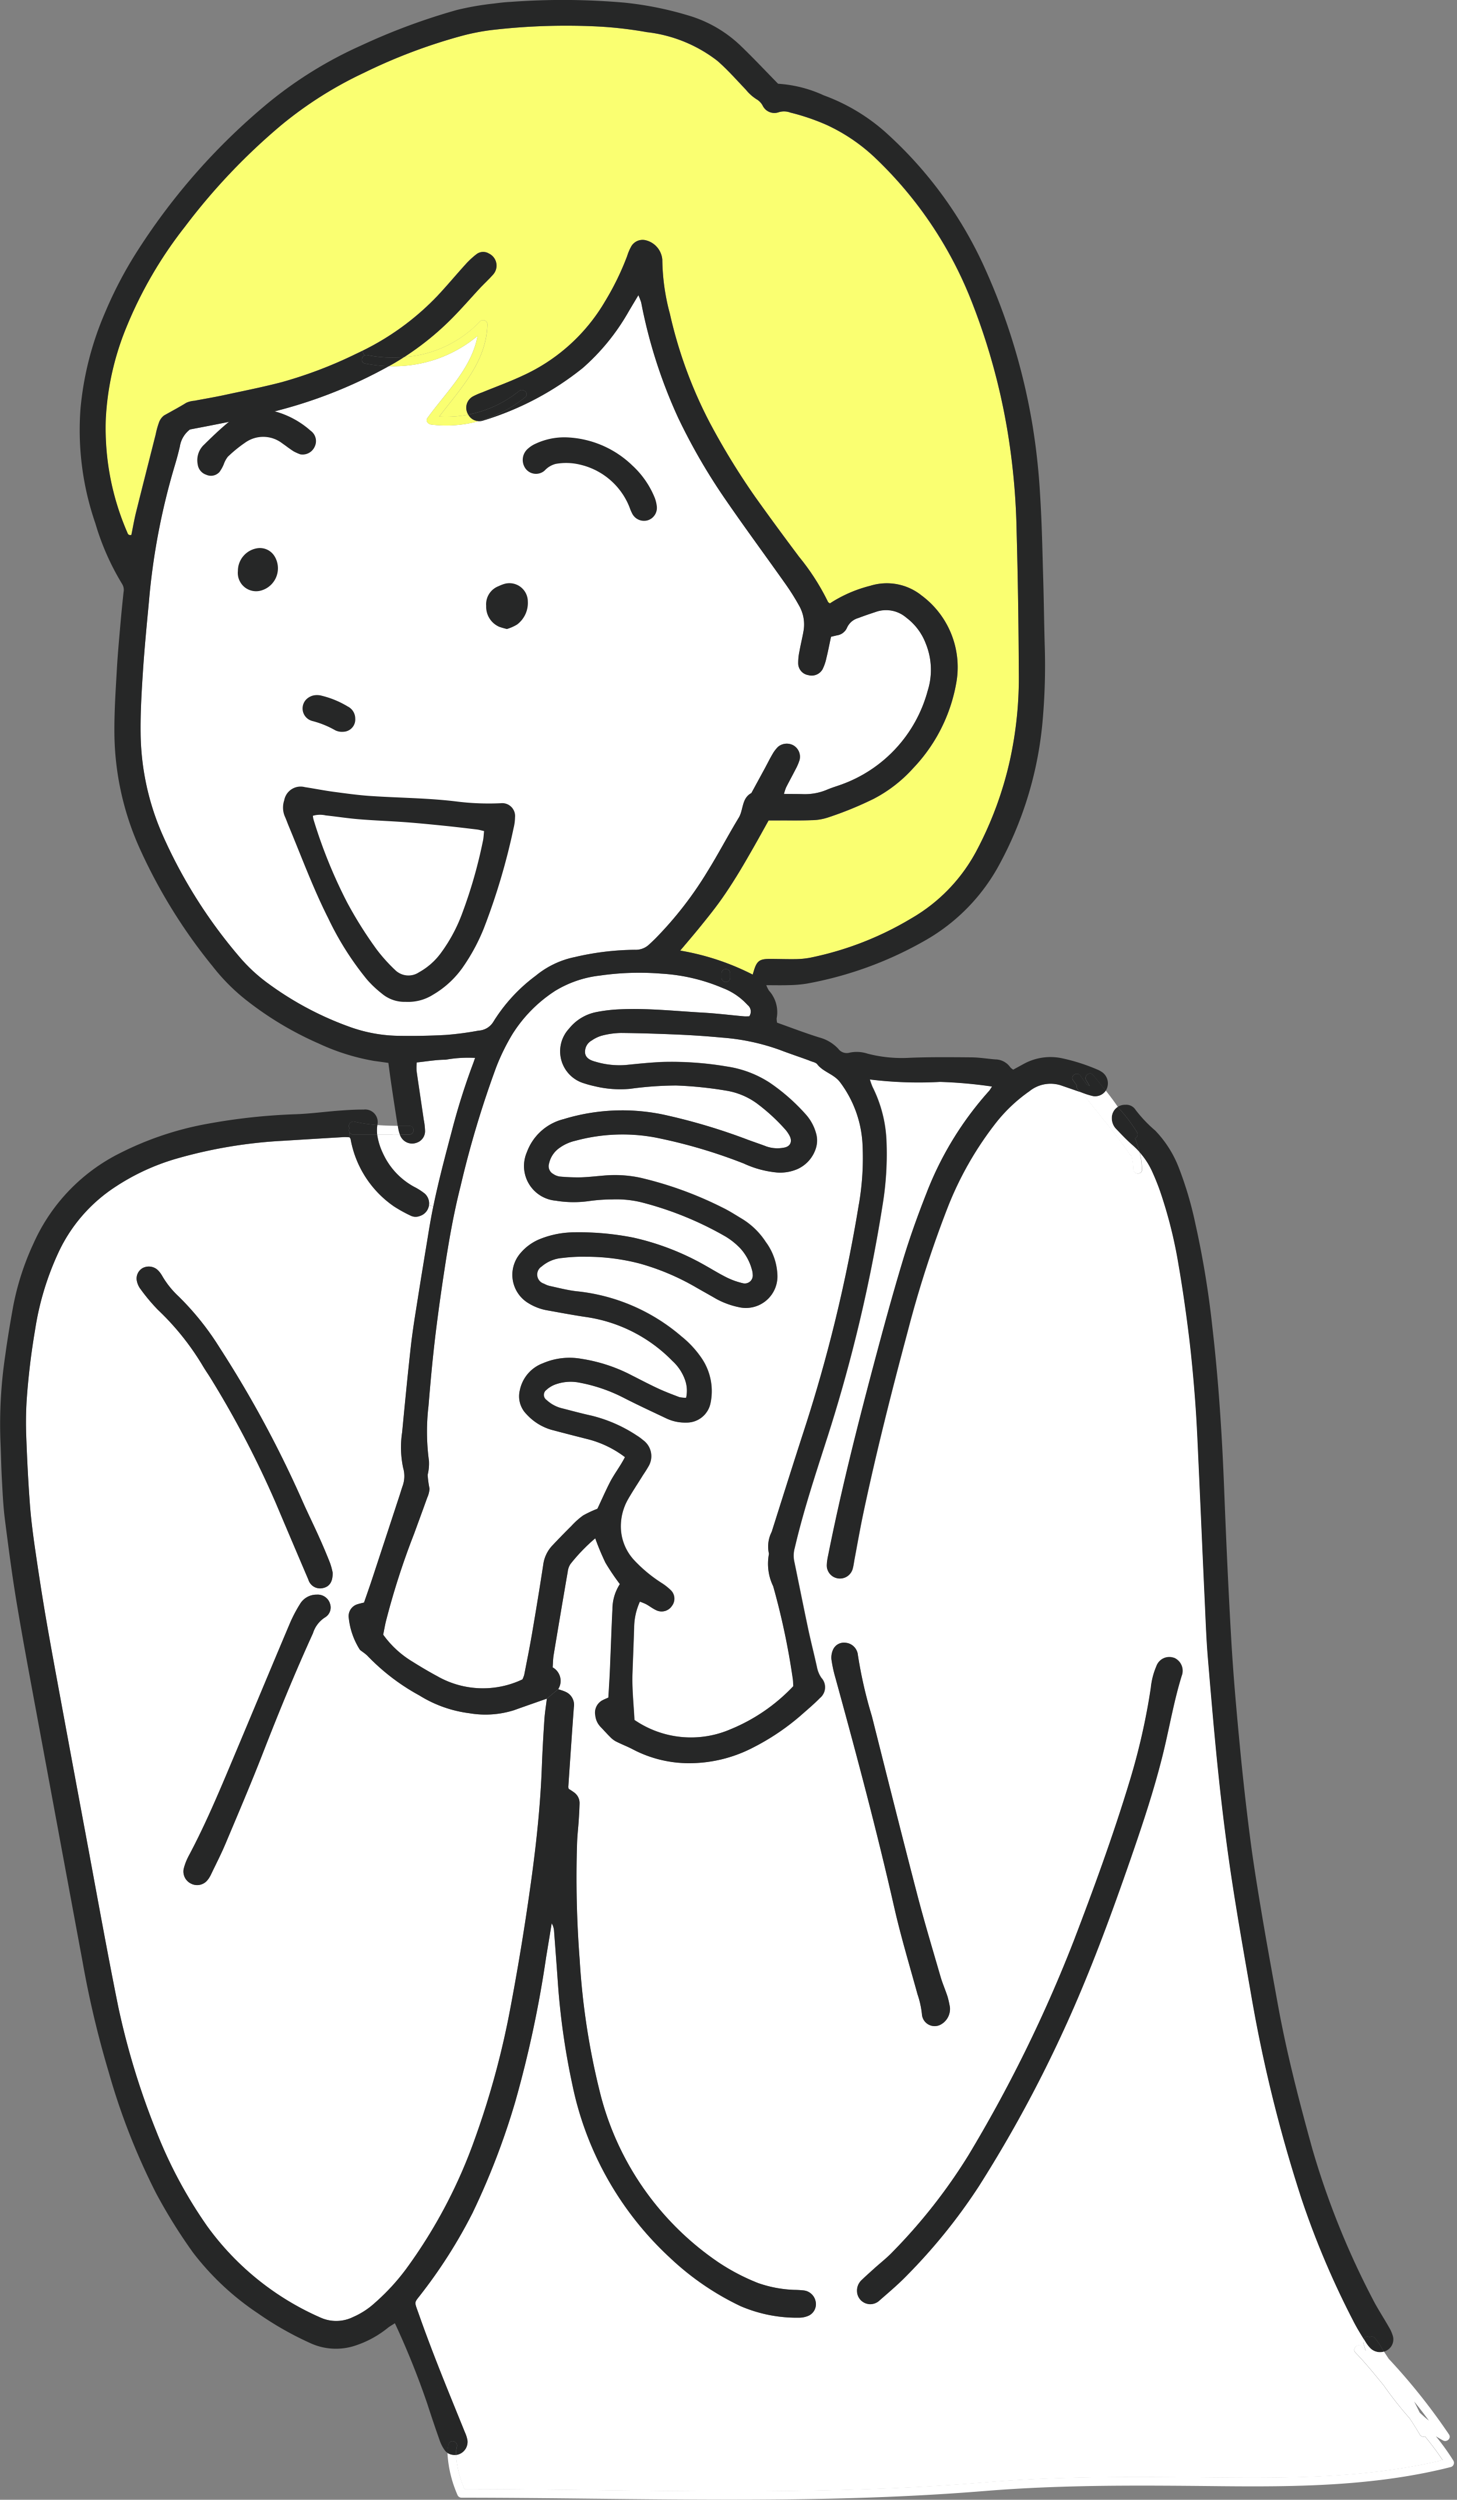<svg xmlns="http://www.w3.org/2000/svg" xmlns:xlink="http://www.w3.org/1999/xlink" width="123" height="211" viewBox="0 0 123 211">
  <rect x="0" y="0" width="123" height="211" fill="#808080" stroke="none"/>
  <defs>
    <style>
      .cls-1 {
        fill: none;
      }

      .cls-2 {
        clip-path: url(#clip-path);
      }

      .cls-3 {
        fill: #faff71;
      }

      .cls-4 {
        fill: #fff;
      }

      .cls-5 {
        fill: #262727;
      }
    </style>
    <clipPath id="clip-path">
      <rect id="長方形_25294" data-name="長方形 25294" class="cls-1" width="123" height="211" transform="translate(0 0)"/>
    </clipPath>
  </defs>
  <g id="cover_campaign_illust02" transform="translate(0 -0.005)">
    <g id="グループ_35533" data-name="グループ 35533" class="cls-2" transform="translate(0 0.004)">
      <path id="パス_15987" data-name="パス 15987" class="cls-3" d="M75.665,44.494c1.81-2.385,3.979-4.6,4.071-7.779a.368.368,0,0,0-.624-.26A9.738,9.738,0,0,1,72.7,39.469a24.024,24.024,0,0,0,4.4-3.647c.671-.7,1.312-1.434,1.973-2.147.366-.392.766-.752,1.117-1.154a1.129,1.129,0,0,0-.339-1.789.93.93,0,0,0-1.044.051,6.949,6.949,0,0,0-.951.885c-.788.867-1.537,1.774-2.342,2.627a22.271,22.271,0,0,1-6.359,4.654c-.185.09-.371.179-.556.267a36.637,36.637,0,0,1-6.172,2.353c-1.644.431-3.317.76-4.981,1.12-.815.174-1.639.311-2.459.468a2.008,2.008,0,0,0-.678.167c-.617.382-1.259.72-1.888,1.076a1.31,1.31,0,0,0-.444.649,7.172,7.172,0,0,0-.263.968c-.551,2.179-1.107,4.358-1.649,6.539-.159.642-.266,1.3-.4,1.926-.3.061-.312-.15-.376-.282a22.083,22.083,0,0,1-1.785-9.522,23.481,23.481,0,0,1,1.739-7.723,35.3,35.3,0,0,1,4.952-8.495,52.4,52.4,0,0,1,8.157-8.591,32.969,32.969,0,0,1,6.945-4.389,46.387,46.387,0,0,1,8.235-3.113,18.587,18.587,0,0,1,2.551-.5,54.039,54.039,0,0,1,8.611-.316,33.367,33.367,0,0,1,4.481.493,11.947,11.947,0,0,1,5.964,2.426c.856.745,1.612,1.608,2.4,2.431a3.7,3.7,0,0,0,.973.853,1.393,1.393,0,0,1,.451.5,1.094,1.094,0,0,0,1.366.546,1.536,1.536,0,0,1,.968.035,18.7,18.7,0,0,1,3.032,1.029,15.15,15.15,0,0,1,4.064,2.733,33.674,33.674,0,0,1,8.2,12.164A54.117,54.117,0,0,1,123.794,46.7a58.29,58.29,0,0,1,.615,7.429q.164,5.948.185,11.9a32.486,32.486,0,0,1-.756,7.5,30.437,30.437,0,0,1-2.818,7.625,14.345,14.345,0,0,1-5.515,5.706,27.019,27.019,0,0,1-8.55,3.316,7.226,7.226,0,0,1-1.193.115c-.737.012-1.473-.02-2.208-.017-.866,0-1.086.181-1.341,1.044-.027.09-.056.184-.083.279a21.193,21.193,0,0,0-6.12-2.027c.573-.686,1.134-1.336,1.676-2,.568-.7,1.139-1.407,1.668-2.142.51-.706.986-1.441,1.444-2.181.478-.77.925-1.556,1.376-2.343.432-.755.852-1.517,1.3-2.321.337,0,.671,0,1,0,.869,0,1.739.015,2.608-.02a4.546,4.546,0,0,0,1.378-.221,29.758,29.758,0,0,0,3.893-1.588,11.79,11.79,0,0,0,3.318-2.573,13.9,13.9,0,0,0,3.62-7.073,7.533,7.533,0,0,0-2.89-7.5,4.694,4.694,0,0,0-4.357-.826,11.241,11.241,0,0,0-3.4,1.485c-.1-.078-.144-.093-.153-.12a19.434,19.434,0,0,0-2.435-3.8q-1.9-2.533-3.747-5.115a60.046,60.046,0,0,1-3.827-6.265,37.671,37.671,0,0,1-3.342-9.144,18.3,18.3,0,0,1-.642-4.576A1.836,1.836,0,0,0,93,29.592a1.112,1.112,0,0,0-1.163.618,4.4,4.4,0,0,0-.308.743,22.793,22.793,0,0,1-1.849,3.794,15.5,15.5,0,0,1-6.979,6.3c-1.117.525-2.283.944-3.425,1.414a5.563,5.563,0,0,0-.734.319,1.084,1.084,0,0,0-.512,1.375,1.279,1.279,0,0,0,.086.174,9.957,9.957,0,0,1-2.447.164" transform="translate(-38.585 -9.329)"/>
      <path id="パス_15988" data-name="パス 15988" class="cls-4" d="M174.073,485.854a1.13,1.13,0,0,0-.4-1.037,5.263,5.263,0,0,0-.846-.532,6.092,6.092,0,0,1-2.63-2.823,5.49,5.49,0,0,1-.49-1.591h1.261a.379.379,0,0,0,.093-.012c.185,0,.368.007.554.007a1.4,1.4,0,0,0,.107.228,1.08,1.08,0,0,0,1.31.468,1.031,1.031,0,0,0,.715-.99,5.882,5.882,0,0,0-.1-.9c-.2-1.395-.417-2.789-.615-4.184a4.583,4.583,0,0,1,.015-.7c.856-.086,1.649-.233,2.442-.231a10.762,10.762,0,0,1,2.486-.152c-.078.225-.132.382-.19.534a56.787,56.787,0,0,0-1.756,5.566c-.563,2.132-1.134,4.262-1.578,6.424Z" transform="translate(-137.859 -384.107)"/>
      <path id="パス_15989" data-name="パス 15989" class="cls-4" d="M222.044,532.244a11.242,11.242,0,0,0,.342,1.571c1.761,6.4,3.473,12.816,4.947,19.3.563,2.483,1.3,4.927,1.976,7.385a7.672,7.672,0,0,1,.371,1.657,1.076,1.076,0,0,0,1.62.88,1.507,1.507,0,0,0,.749-1.419,8.522,8.522,0,0,0-.2-.9c-.186-.573-.434-1.13-.6-1.708-.671-2.319-1.368-4.63-1.976-6.966-1.3-5-2.556-10.007-3.818-15.017a37.352,37.352,0,0,1-1.186-5.194.933.933,0,0,0-.076-.291,1.147,1.147,0,0,0-1.01-.713,1,1,0,0,0-.993.559,1.63,1.63,0,0,0-.149.865m44.882,57.612c.068.253.146.5.229.74-.115-.12-.232-.243-.349-.363-.332-.338-.849.182-.517.52.837.856,1.6,1.807,2.373,2.75a32.366,32.366,0,0,0,2.2,2.792c.3.448.583.9.854,1.37a.362.362,0,0,0,.432.149,23.48,23.48,0,0,1,1.492,2c-6.137,1.476-12.514,1.529-18.795,1.471-6.65-.061-13.227-.152-19.859.407-14.612,1.228-29.282.581-43.921.566a8.855,8.855,0,0,1-.722-2.885,1.072,1.072,0,0,0,.327-.088,1.114,1.114,0,0,0,.646-1.147,2.851,2.851,0,0,0-.212-.666c-.751-1.868-1.522-3.726-2.256-5.6-.576-1.468-1.134-2.943-1.656-4.431-.388-1.1-.4-.846.254-1.706a42.367,42.367,0,0,0,4.3-6.792,61.88,61.88,0,0,0,3.605-9.385,95.044,95.044,0,0,0,2.605-12.2q.238-1.43.471-2.863a1.511,1.511,0,0,1,.2.682q.161,2.11.312,4.22a61.086,61.086,0,0,0,1.241,8.77,27.392,27.392,0,0,0,8.238,14.568,23.08,23.08,0,0,0,5.942,4.073,12.028,12.028,0,0,0,4.974.98,1.992,1.992,0,0,0,.776-.167,1.076,1.076,0,0,0,.585-1.257,1.161,1.161,0,0,0-.993-.878,7.884,7.884,0,0,0-.8-.047,10.31,10.31,0,0,1-3.04-.571,17.667,17.667,0,0,1-3.371-1.762,24.472,24.472,0,0,1-9.928-14.086,60.931,60.931,0,0,1-1.773-11.429,90.1,90.1,0,0,1-.222-9.875c.02-.637.1-1.272.139-1.907.032-.468.059-.939.071-1.409a1.1,1.1,0,0,0-.468-.953c-.156-.115-.324-.216-.451-.3a.869.869,0,0,1-.032-.159c.154-2.242.3-4.487.469-6.73a1.2,1.2,0,0,0-.717-1.306,6.375,6.375,0,0,0-.6-.213,1.306,1.306,0,0,0-.468-1.841c.029-.377.029-.716.083-1.044q.585-3.526,1.193-7.049a1.423,1.423,0,0,1,.241-.649A15.266,15.266,0,0,1,202.114,522a22.022,22.022,0,0,0,.864,2.063,19.767,19.767,0,0,0,1.215,1.8,3.914,3.914,0,0,0-.627,2.125c-.083,1.677-.137,3.358-.21,5.034-.034.8-.088,1.606-.132,2.419-.2.088-.346.147-.49.223a1.179,1.179,0,0,0-.617,1.27,1.628,1.628,0,0,0,.454.988c.3.314.588.639.9.941a1.887,1.887,0,0,0,.5.334c.417.206.851.375,1.264.586a10.19,10.19,0,0,0,4.818,1.2,11.688,11.688,0,0,0,5.4-1.326,19.906,19.906,0,0,0,3.991-2.681c.551-.49,1.122-.961,1.634-1.488a1.174,1.174,0,0,0,.124-1.713,2.434,2.434,0,0,1-.375-.917c-.237-1.083-.515-2.154-.744-3.238-.4-1.9-.783-3.814-1.176-5.718a2.406,2.406,0,0,1,.049-1.086c.7-3.01,1.664-5.944,2.608-8.882a131.484,131.484,0,0,0,4.805-20.049,26.564,26.564,0,0,0,.332-5.422,11.156,11.156,0,0,0-1.171-4.549,5.52,5.52,0,0,1-.231-.645,33.456,33.456,0,0,0,5.925.206,37.922,37.922,0,0,1,4.393.392c-.136.2-.183.294-.246.365a27.935,27.935,0,0,0-5.284,8.62c-.739,1.87-1.422,3.767-2,5.693-.891,2.953-1.7,5.934-2.493,8.917-1.4,5.287-2.74,10.591-3.81,15.958a4.863,4.863,0,0,0-.117.794,1.112,1.112,0,0,0,2.191.328c.078-.292.11-.6.168-.892.244-1.287.468-2.576.739-3.855,1.088-5.122,2.374-10.2,3.727-15.255a94.024,94.024,0,0,1,3.4-10.529,28.467,28.467,0,0,1,3.969-6.976,13.236,13.236,0,0,1,2.9-2.767,2.845,2.845,0,0,1,2.65-.51c.558.189,1.117.385,1.673.576.149.147.3.294.439.444,1.227,1.6,2.564,3.122,3.7,4.8a.393.393,0,0,0,.166.142,6.173,6.173,0,0,1,.149,1.142c.017.473.749.476.732,0a7.148,7.148,0,0,0-.2-1.448,6.51,6.51,0,0,1,1.054,1.613c.251.549.478,1.11.678,1.679a38.434,38.434,0,0,1,1.563,6.24c.349,2.017.634,4.047.886,6.078.22,1.8.381,3.605.517,5.414.127,1.674.2,3.353.273,5.032.19,4.127.366,8.255.558,12.384.066,1.441.122,2.887.244,4.326.285,3.38.568,6.76.927,10.132.3,2.838.658,5.671,1.085,8.49.52,3.419,1.127,6.821,1.72,10.228a122.534,122.534,0,0,0,4.186,16.784,72.47,72.47,0,0,0,4.359,10.269c.261.515.566,1.005.866,1.5a.337.337,0,0,0-.042.272m-15.309-56.276a1.191,1.191,0,0,0-.681-1.5,1.15,1.15,0,0,0-1.466.7,6.191,6.191,0,0,0-.473,1.843,55.212,55.212,0,0,1-1.779,7.843c-1.378,4.559-3.012,9.032-4.715,13.478a118.389,118.389,0,0,1-8.9,18.122,46.462,46.462,0,0,1-6.376,8.132c-.483.51-1.041.944-1.564,1.414-.373.338-.749.669-1.11,1.02a1.213,1.213,0,0,0-.356.922,1.124,1.124,0,0,0,1.908.762c.783-.681,1.581-1.353,2.3-2.1a47.753,47.753,0,0,0,6.057-7.5,110.114,110.114,0,0,0,7.24-13.338c2.154-4.7,3.935-9.544,5.625-14.424,1.029-2.978,2.024-5.966,2.764-9.039.507-2.115.876-4.267,1.525-6.35" transform="translate(-151.852 -392.161)"/>
      <path id="パス_15990" data-name="パス 15990" class="cls-4" d="M269.188,471.872a22.952,22.952,0,0,1-.3,5.022,128.807,128.807,0,0,1-4.615,19.056c-.932,2.87-1.837,5.752-2.749,8.63a2.721,2.721,0,0,0-.229,1.853,4.345,4.345,0,0,0,.356,2.741,60.941,60.941,0,0,1,1.659,7.772c.032.2.032.4.049.654a15.221,15.221,0,0,1-5.313,3.645,8.43,8.43,0,0,1-8.1-.794c-.061-1.284-.215-2.613-.166-3.956.046-1.277.1-2.551.139-3.828a5.421,5.421,0,0,1,.488-2.2,4.84,4.84,0,0,1,.527.216c.293.162.559.375.861.512a1.044,1.044,0,0,0,1.327-.382,1,1,0,0,0-.095-1.3,4.826,4.826,0,0,0-.785-.62,12,12,0,0,1-2.315-1.919,4.19,4.19,0,0,1-1.124-2.63,4.61,4.61,0,0,1,.6-2.515c.369-.64.776-1.255,1.166-1.882.175-.284.373-.556.534-.85a1.673,1.673,0,0,0-.417-2.255,4.787,4.787,0,0,0-.568-.415,12.152,12.152,0,0,0-3.84-1.669c-.815-.179-1.62-.4-2.427-.605a2.92,2.92,0,0,1-1.315-.7.525.525,0,0,1-.015-.865,2.3,2.3,0,0,1,.671-.424,3.791,3.791,0,0,1,2.169-.172,13.61,13.61,0,0,1,3.591,1.223c1.217.628,2.461,1.2,3.7,1.789a3.669,3.669,0,0,0,1.651.348,2.049,2.049,0,0,0,2.073-1.681,4.947,4.947,0,0,0-.812-3.829,8.411,8.411,0,0,0-1.642-1.757,16.058,16.058,0,0,0-8.889-3.819c-.759-.088-1.5-.287-2.256-.448a1.979,1.979,0,0,1-.463-.186.805.805,0,0,1-.2-1.454,3.012,3.012,0,0,1,1.734-.718,13.563,13.563,0,0,1,2-.105,17.879,17.879,0,0,1,4.559.578,20.339,20.339,0,0,1,4.7,1.983c.578.333,1.166.657,1.744.992a6.849,6.849,0,0,0,1.873.694,2.662,2.662,0,0,0,3.293-2.593,5,5,0,0,0-.988-2.907,6.3,6.3,0,0,0-2-1.946c-.546-.326-1.081-.677-1.652-.951a31.2,31.2,0,0,0-6.854-2.5,10.213,10.213,0,0,0-2.888-.223c-.734.051-1.466.147-2.2.172a16.4,16.4,0,0,1-1.8-.069,1.323,1.323,0,0,1-.546-.216.747.747,0,0,1-.356-.865,2.175,2.175,0,0,1,.781-1.258,3.684,3.684,0,0,1,1.439-.679,15.166,15.166,0,0,1,6.75-.279,43.873,43.873,0,0,1,7.482,2.2,8.542,8.542,0,0,0,2.788.755,3.666,3.666,0,0,0,1.761-.3,2.858,2.858,0,0,0,1.471-1.578,2.215,2.215,0,0,0,.059-1.478,3.966,3.966,0,0,0-.878-1.569,16.445,16.445,0,0,0-3.015-2.647,9.054,9.054,0,0,0-3.625-1.375,27.98,27.98,0,0,0-5.391-.387c-1.034.042-2.066.15-3.1.255a6.979,6.979,0,0,1-2.576-.26c-.4-.108-.815-.274-.9-.7a1.087,1.087,0,0,1,.559-1.1,2.833,2.833,0,0,1,.893-.419,6.838,6.838,0,0,1,1.583-.216c1.637.017,3.276.071,4.911.142q1.8.081,3.6.25A18.4,18.4,0,0,1,262.2,463.9c.749.287,1.51.542,2.264.814.093.034.188.069.281.108.212.093.5.13.622.292.524.674,1.415.821,1.944,1.537a9.508,9.508,0,0,1,1.881,5.223" transform="translate(-196.376 -375.281)"/>
      <path id="パス_15991" data-name="パス 15991" class="cls-4" d="M202.852,439.227c-1.164-.105-2.325-.25-3.491-.314-2.3-.13-4.6-.382-6.913-.282a12.937,12.937,0,0,0-2.086.243,3.906,3.906,0,0,0-2.271,1.385,2.815,2.815,0,0,0,1.288,4.63,8.21,8.21,0,0,0,.868.235,9.148,9.148,0,0,0,2.981.223,29.551,29.551,0,0,1,3.9-.282,32.531,32.531,0,0,1,4.284.444,6.037,6.037,0,0,1,2.481,1.032,15.941,15.941,0,0,1,2.444,2.235,2.656,2.656,0,0,1,.344.493c.288.5.1.958-.464,1.044a2.837,2.837,0,0,1-1.483-.108c-.53-.2-1.068-.38-1.6-.578a50.286,50.286,0,0,0-6.706-2.02,16.916,16.916,0,0,0-8.809.3,4.445,4.445,0,0,0-3.088,2.781,2.937,2.937,0,0,0,2.425,4.1,9.214,9.214,0,0,0,2.8.037,14.721,14.721,0,0,1,2-.144,8.916,8.916,0,0,1,2.583.282,28.29,28.29,0,0,1,6.935,2.838,5.9,5.9,0,0,1,1.322,1.069,4.349,4.349,0,0,1,.934,1.762,1.448,1.448,0,0,1,.063.395.674.674,0,0,1-.849.728,6.267,6.267,0,0,1-1.315-.468c-.629-.309-1.227-.681-1.839-1.025a21.919,21.919,0,0,0-6.05-2.348,23.487,23.487,0,0,0-4.981-.453,7.894,7.894,0,0,0-2.842.534,4.243,4.243,0,0,0-1.771,1.272,2.791,2.791,0,0,0,.729,4.186,4.469,4.469,0,0,0,1.486.578c1.149.208,2.3.424,3.452.593A12.729,12.729,0,0,1,196.8,468.3a3.976,3.976,0,0,1,1.093,1.664,2.735,2.735,0,0,1,.073,1.453,2.307,2.307,0,0,1-.578-.057c-.624-.235-1.249-.475-1.854-.757-.846-.4-1.673-.838-2.51-1.257a13.672,13.672,0,0,0-3.908-1.218,5.679,5.679,0,0,0-3.244.377,3.083,3.083,0,0,0-1.944,2.267,2.143,2.143,0,0,0,.568,2.042,4.567,4.567,0,0,0,2.105,1.309c1.034.272,2.066.539,3.1.8a8.753,8.753,0,0,1,3.1,1.505c-.385.764-.91,1.422-1.286,2.159-.363.716-.685,1.449-1.039,2.2a9.276,9.276,0,0,0-1.21.568,6.406,6.406,0,0,0-.971.868q-.823.816-1.615,1.657a2.9,2.9,0,0,0-.773,1.6c-.3,1.958-.62,3.912-.954,5.865-.2,1.157-.432,2.309-.656,3.461a2.3,2.3,0,0,1-.151.385,7.779,7.779,0,0,1-7.218-.289c-.766-.412-1.512-.86-2.247-1.324a8.276,8.276,0,0,1-2.288-2.164c.068-.341.132-.7.212-1.056a63.5,63.5,0,0,1,2.4-7.468c.369-1.009.742-2.014,1.1-3.027a2.218,2.218,0,0,0,.2-.772,8.57,8.57,0,0,1-.159-1.167,4.017,4.017,0,0,0,.11-1.184,18.3,18.3,0,0,1-.039-4.622c.151-1.841.317-3.681.529-5.515.227-1.934.5-3.865.788-5.789.368-2.421.776-4.838,1.381-7.216a84.851,84.851,0,0,1,3.03-10.115,18.134,18.134,0,0,1,1.325-2.705,11.852,11.852,0,0,1,3.632-3.7,9.218,9.218,0,0,1,3.759-1.292,23.253,23.253,0,0,1,5.2-.167,15.548,15.548,0,0,1,5.242,1.235,5.46,5.46,0,0,1,2.052,1.414.7.7,0,0,1,.141.958c-.125,0-.286.012-.446,0" transform="translate(-140.044 -353.438)"/>
      <path id="パス_15992" data-name="パス 15992" class="cls-4" d="M46.089,514.917q-.2,1-.371,2.007c-.312,1.922-.634,3.841-.937,5.764-.21,1.326-.432,2.652-.583,3.988-.273,2.434-.507,4.875-.742,7.316A8.354,8.354,0,0,0,43.543,537a2.455,2.455,0,0,1-.051,1.539c-.1.284-.183.576-.278.863q-1.145,3.492-2.293,6.98c-.22.664-.454,1.324-.681,1.983-.207.052-.371.083-.527.135a1.052,1.052,0,0,0-.773,1.056,6.2,6.2,0,0,0,.91,2.731c.053.11.2.179.3.264a2.861,2.861,0,0,1,.388.316,17.971,17.971,0,0,0,4.374,3.338,10.457,10.457,0,0,0,4.215,1.5,8.015,8.015,0,0,0,3.766-.252c.91-.326,1.822-.642,2.776-.978-.071.586-.168,1.174-.207,1.765-.088,1.309-.163,2.617-.212,3.926-.117,3.194-.449,6.367-.883,9.529q-.743,5.386-1.747,10.735A71,71,0,0,1,49.6,593.592a42.7,42.7,0,0,1-5.8,11,18.279,18.279,0,0,1-2.647,2.882,6.649,6.649,0,0,1-1.847,1.2,3.22,3.22,0,0,1-2.713.059,23.349,23.349,0,0,1-9.589-7.716,38.291,38.291,0,0,1-4.284-7.961,63.867,63.867,0,0,1-3.237-10.576c-1-4.965-1.89-9.958-2.822-14.938q-.86-4.6-1.71-9.208c-.51-2.772-1.032-5.544-1.515-8.321-.346-1.986-.651-3.976-.942-5.968-.19-1.3-.363-2.6-.463-3.9-.147-1.909-.239-3.823-.313-5.735-.039-1.007-.032-2.017.027-3.022a59.829,59.829,0,0,1,.712-6,24.151,24.151,0,0,1,2.047-6.716,13.329,13.329,0,0,1,4.718-5.382,18.909,18.909,0,0,1,5.171-2.39,40.2,40.2,0,0,1,8.972-1.507q2.554-.158,5.106-.311a4.2,4.2,0,0,1,.512.012h.022c.059.091.088.115.093.145a8.766,8.766,0,0,0,3.659,5.689,11.969,11.969,0,0,0,1.4.777.948.948,0,0,0,.778.039,1.14,1.14,0,0,0,.781-.895ZM37.344,548.4a1.088,1.088,0,0,0-1.1-.706,1.62,1.62,0,0,0-1.422.8,11.906,11.906,0,0,0-.878,1.689c-1.747,4.135-3.469,8.282-5.213,12.416-1.015,2.409-2.054,4.806-3.283,7.115a4.948,4.948,0,0,0-.439,1.117,1.136,1.136,0,0,0,.622,1.255A1.12,1.12,0,0,0,27,571.818a2.229,2.229,0,0,0,.32-.507c.407-.843.837-1.679,1.2-2.542,1.078-2.561,2.171-5.12,3.181-7.708,1.327-3.4,2.708-6.784,4.223-10.105a2.454,2.454,0,0,1,1-1.328.976.976,0,0,0,.42-1.223m-1.81-1.981a1.036,1.036,0,0,0,1.268.708c.52-.127.8-.522.785-1.284a5.813,5.813,0,0,0-.22-.816q-.443-1.121-.939-2.22c-.451-1.007-.944-2-1.391-3.012a93.206,93.206,0,0,0-7.015-12.985,23.329,23.329,0,0,0-3.449-4.3,7.551,7.551,0,0,1-1.376-1.721,2.237,2.237,0,0,0-.359-.48,1.11,1.11,0,0,0-1.3-.181,1.014,1.014,0,0,0-.473,1.125,1.635,1.635,0,0,0,.288.628,15.662,15.662,0,0,0,1.481,1.769,22.125,22.125,0,0,1,3.813,4.774c.222.373.476.73.7,1.1a82.587,82.587,0,0,1,5.432,10.419q1.365,3.243,2.752,6.475" transform="translate(-9.504 -413.094)"/>
      <path id="パス_15993" data-name="パス 15993" class="cls-4" d="M129.5,161.538a5.879,5.879,0,0,1,.176,4.041,11.622,11.622,0,0,1-7.277,7.9c-.407.147-.824.269-1.225.441a4.793,4.793,0,0,1-2.054.37c-.5-.015-.991-.01-1.573-.012a4.358,4.358,0,0,1,.171-.534c.273-.539.566-1.069.839-1.606a4.033,4.033,0,0,0,.31-.742,1.111,1.111,0,0,0-.507-1.213,1.158,1.158,0,0,0-1.31.11,2.849,2.849,0,0,0-.48.635c-.222.375-.413.767-.62,1.152q-.574,1.059-1.154,2.12c-.832.443-.659,1.412-1.068,2.083-.905,1.49-1.713,3.041-2.632,4.522a30.851,30.851,0,0,1-4.366,5.635c-.188.189-.385.372-.581.554a1.622,1.622,0,0,1-1.183.434,23.028,23.028,0,0,0-5.064.613,7.569,7.569,0,0,0-3.315,1.581,14.028,14.028,0,0,0-3.584,3.9,1.552,1.552,0,0,1-1.246.73,25.319,25.319,0,0,1-2.776.368c-1.368.076-2.742.1-4.113.071a12.7,12.7,0,0,1-4.015-.762,27.008,27.008,0,0,1-6.8-3.612A13.923,13.923,0,0,1,71.551,188a41.909,41.909,0,0,1-6.464-10.267,21.869,21.869,0,0,1-1.854-8.608c-.022-1.745.083-3.495.2-5.238.129-1.943.32-3.882.5-5.821a57.054,57.054,0,0,1,2.115-11.264c.185-.61.358-1.225.5-1.846a2.243,2.243,0,0,1,.854-1.444c2.83-.539,5.686-1.083,8.474-1.887a39.734,39.734,0,0,0,8.316-3.456h0a11.033,11.033,0,0,0,7.489-2.549c-.5,2.718-2.649,4.735-4.237,6.929-.183.25.073.522.317.551a10.309,10.309,0,0,0,4-.287,1.129,1.129,0,0,0,.439-.069,24.97,24.97,0,0,0,8.374-4.429,18.346,18.346,0,0,0,3.754-4.564c.283-.49.578-.973.934-1.573a5.044,5.044,0,0,1,.239.623,42.461,42.461,0,0,0,3.132,9.752,50.361,50.361,0,0,0,4.04,6.956c1.654,2.4,3.388,4.75,5.071,7.134a19.568,19.568,0,0,1,1.113,1.794,3.185,3.185,0,0,1,.334,2.147c-.1.564-.237,1.117-.339,1.679a4.708,4.708,0,0,0-.1.995,1.014,1.014,0,0,0,.854.981,1.056,1.056,0,0,0,1.207-.5,4.076,4.076,0,0,0,.322-.946c.141-.584.256-1.174.388-1.789.188-.047.347-.083.5-.12a1.092,1.092,0,0,0,.849-.642,1.472,1.472,0,0,1,.956-.821c.5-.193,1.005-.36,1.51-.529a2.616,2.616,0,0,1,2.544.5,4.9,4.9,0,0,1,1.622,2.14" transform="translate(-51.365 -107.263)"/>
      <path id="パス_15994" data-name="パス 15994" class="cls-5" d="M614.42,1046.2a5.017,5.017,0,0,1,.658.978c.041.061.081.123.12.184a1.16,1.16,0,0,1-1.141-.277,2.95,2.95,0,0,1-.424-.557c-.049-.081-.1-.161-.149-.243a.359.359,0,0,1,.507-.142.33.33,0,0,1,.429.057" transform="translate(-498.367 -848.867)"/>
      <path id="パス_15995" data-name="パス 15995" class="cls-5" d="M412.291,741.839a1.191,1.191,0,0,1,.681,1.5c-.649,2.083-1.017,4.235-1.525,6.35-.74,3.074-1.735,6.061-2.764,9.039-1.69,4.879-3.471,9.727-5.625,14.424a110.107,110.107,0,0,1-7.24,13.338,47.752,47.752,0,0,1-6.057,7.5c-.72.743-1.517,1.414-2.3,2.1a1.123,1.123,0,0,1-1.908-.762,1.213,1.213,0,0,1,.356-.921c.361-.351.737-.681,1.11-1.02.522-.471,1.081-.9,1.564-1.414a46.47,46.47,0,0,0,6.377-8.132,118.4,118.4,0,0,0,8.9-18.123c1.7-4.446,3.337-8.919,4.715-13.478a55.211,55.211,0,0,0,1.778-7.843,6.2,6.2,0,0,1,.473-1.843,1.15,1.15,0,0,1,1.466-.7" transform="translate(-313.207 -601.916)"/>
      <path id="パス_15996" data-name="パス 15996" class="cls-5" d="M502.153,498.229a9.074,9.074,0,0,1,.376,1.169,6.761,6.761,0,0,0-.627-.62c-.478-.417-.915-.883-1.354-1.341a1.284,1.284,0,0,1-.361-.914,1.1,1.1,0,0,1,.508-.951c.019.027.037.054.056.081a12.871,12.871,0,0,1,1.566,2.066.355.355,0,0,1-.164.51" transform="translate(-406.33 -402.141)"/>
      <path id="パス_15997" data-name="パス 15997" class="cls-5" d="M525.745,597.748a3.3,3.3,0,0,1,.371.814,1.062,1.062,0,0,1-.513,1.209,1.036,1.036,0,0,1-.246.105c-.039-.061-.078-.123-.12-.184a5.008,5.008,0,0,0-.658-.978.33.33,0,0,0-.429-.056.359.359,0,0,0-.507.142c-.3-.49-.605-.98-.866-1.5a72.471,72.471,0,0,1-4.359-10.269,122.531,122.531,0,0,1-4.186-16.784c-.593-3.406-1.2-6.809-1.72-10.227-.427-2.819-.783-5.652-1.086-8.49-.359-3.373-.642-6.752-.927-10.132-.122-1.439-.178-2.885-.244-4.326-.192-4.13-.368-8.257-.558-12.385-.078-1.679-.147-3.358-.273-5.032-.136-1.809-.3-3.615-.517-5.414-.251-2.032-.537-4.061-.886-6.078a38.438,38.438,0,0,0-1.563-6.24c-.2-.569-.427-1.13-.678-1.679a6.5,6.5,0,0,0-1.054-1.613,9.057,9.057,0,0,0-.375-1.169.355.355,0,0,0,.164-.51,12.875,12.875,0,0,0-1.566-2.066c-.02-.027-.037-.054-.056-.081a1.16,1.16,0,0,1,.656-.177.932.932,0,0,1,.844.431,11.32,11.32,0,0,0,1.656,1.745,9.389,9.389,0,0,1,2.023,3.213,30.315,30.315,0,0,1,1.363,4.627,78.861,78.861,0,0,1,1.439,8.74c.529,4.573.822,9.161,1,13.764.168,4.328.364,8.659.617,12.985.174,2.917.437,5.828.715,8.738q.373,3.908.878,7.806c.283,2.162.639,4.316,1,6.468.42,2.483.873,4.958,1.322,7.434.749,4.132,1.805,8.189,2.923,12.233a68.745,68.745,0,0,0,5.057,12.58c.407.806.91,1.564,1.359,2.351" transform="translate(-408.527 -401.377)"/>
      <path id="パス_15998" data-name="パス 15998" class="cls-4" d="M490.249,493.655c-1.137-1.676-2.474-3.2-3.7-4.8-.144-.149-.29-.3-.439-.444l.122.042a6.482,6.482,0,0,0,.951.3,1.093,1.093,0,0,0,1.061-.465c.349.443.693.9,1.015,1.372a1.1,1.1,0,0,0-.507.951,1.283,1.283,0,0,0,.361.914c.439.458.876.924,1.354,1.341a6.749,6.749,0,0,1,.627.62,7.144,7.144,0,0,1,.2,1.448c.017.476-.714.473-.732,0a6.184,6.184,0,0,0-.149-1.142.392.392,0,0,1-.166-.142" transform="translate(-394.894 -396.234)"/>
      <path id="パス_15999" data-name="パス 15999" class="cls-5" d="M484.214,480.715c.356.432.719.875,1.081,1.334a1.093,1.093,0,0,1-1.061.466,6.524,6.524,0,0,1-.951-.3l-.122-.042c-.063-.066-.129-.132-.2-.2a.335.335,0,0,1-.1-.348c-.107-.155-.22-.306-.324-.461-.266-.392.368-.76.632-.372.168.25.341.492.517.735l.254.125c-.1-.162-.2-.324-.3-.488-.212-.35.3-.772.573-.446" transform="translate(-391.946 -389.99)"/>
      <path id="パス_16000" data-name="パス 16000" class="cls-5" d="M384.036,766.247a1.507,1.507,0,0,1-.749,1.419,1.076,1.076,0,0,1-1.62-.88,7.689,7.689,0,0,0-.371-1.657c-.678-2.458-1.412-4.9-1.976-7.385-1.473-6.48-3.186-12.894-4.947-19.3a11.27,11.27,0,0,1-.342-1.571,1.632,1.632,0,0,1,.149-.865,1,1,0,0,1,.993-.559,1.147,1.147,0,0,1,1.01.713.933.933,0,0,1,.076.292,37.388,37.388,0,0,0,1.185,5.194c1.261,5.01,2.517,10.019,3.818,15.017.607,2.336,1.305,4.647,1.976,6.966.168.578.417,1.135.6,1.708a8.528,8.528,0,0,1,.2.9" transform="translate(-303.84 -596.795)"/>
      <path id="パス_16001" data-name="パス 16001" class="cls-5" d="M325.342,434.27v.368a.366.366,0,0,1-.732,0v-.368a.366.366,0,0,1,.732,0" transform="translate(-263.699 -352.109)"/>
      <path id="パス_16002" data-name="パス 16002" class="cls-5" d="M215.462,175.23a10.89,10.89,0,0,1-3.944,2.027,1.048,1.048,0,0,1-.866-.554,9.777,9.777,0,0,0,4.293-1.993c.366-.292.888.225.517.52" transform="translate(-171.125 -141.703)"/>
      <path id="パス_16003" data-name="パス 16003" class="cls-4" d="M284.147,1054.053q-.6-.827-1.251-1.623.241.463.468.936c.254.238.512.468.783.686m-3.42-5.25a51.573,51.573,0,0,1,5.118,6.421c.207.326-.19.669-.5.5-.21-.11-.412-.231-.612-.355a20.076,20.076,0,0,1,1.478,2.058.37.37,0,0,1-.217.539c-6.349,1.61-12.97,1.683-19.481,1.615-6.65-.071-13.226-.135-19.859.407-14.7,1.2-29.451.573-44.179.566a.377.377,0,0,1-.354-.27,10.125,10.125,0,0,1-.832-3.522,1.141,1.141,0,0,0,.722.172,8.854,8.854,0,0,0,.722,2.885c14.638.015,29.309.662,43.921-.566,6.632-.558,13.209-.468,19.859-.407,6.281.059,12.657.005,18.795-1.47a23.358,23.358,0,0,0-1.493-2,.362.362,0,0,1-.432-.149c-.271-.468-.559-.922-.854-1.37a32.315,32.315,0,0,1-2.2-2.792c-.773-.943-1.536-1.894-2.373-2.75-.332-.338.185-.858.517-.52.117.12.234.243.349.363-.083-.243-.161-.488-.229-.74a.338.338,0,0,1,.042-.272c.051.081.1.162.149.242a2.975,2.975,0,0,0,.424.557,1.161,1.161,0,0,0,1.142.277c.129.191.254.385.381.578" transform="translate(-163.516 -849.727)"/>
      <path id="パス_16004" data-name="パス 16004" class="cls-5" d="M201.4,1093.221c.112-.461.819-.265.7.2a3.016,3.016,0,0,0-.083.694,1.144,1.144,0,0,1-.722-.172,3.607,3.607,0,0,1,.1-.718" transform="translate(-163.532 -886.9)"/>
      <path id="パス_16005" data-name="パス 16005" class="cls-5" d="M29.484,499.093a4.217,4.217,0,0,0-.512-.012q-2.55.151-5.106.311a40.2,40.2,0,0,0-8.972,1.507,18.91,18.91,0,0,0-5.171,2.39,13.328,13.328,0,0,0-4.718,5.382,24.148,24.148,0,0,0-2.047,6.716,59.829,59.829,0,0,0-.712,6c-.059,1-.066,2.015-.027,3.022.073,1.912.166,3.826.312,5.735.1,1.3.273,2.605.463,3.9.29,1.993.6,3.983.942,5.968.483,2.777,1.005,5.549,1.515,8.321q.852,4.6,1.71,9.208c.932,4.98,1.817,9.973,2.822,14.938a63.867,63.867,0,0,0,3.237,10.576A38.3,38.3,0,0,0,17.5,591.02a23.348,23.348,0,0,0,9.589,7.716,3.22,3.22,0,0,0,2.713-.059,6.645,6.645,0,0,0,1.847-1.2A18.273,18.273,0,0,0,34.3,594.6a42.7,42.7,0,0,0,5.8-11,71,71,0,0,0,3.015-11.162q1.01-5.345,1.747-10.735c.434-3.162.766-6.336.883-9.529.049-1.309.124-2.618.212-3.926.039-.591.137-1.179.208-1.765l.964-.8c.239.083.429.13.6.213a1.2,1.2,0,0,1,.717,1.306c-.164,2.243-.315,4.488-.469,6.73a.867.867,0,0,0,.032.159c.127.081.3.182.451.3a1.1,1.1,0,0,1,.468.953c-.012.471-.039.941-.071,1.409-.041.635-.12,1.27-.139,1.907a90.111,90.111,0,0,0,.222,9.875,60.938,60.938,0,0,0,1.773,11.429,24.472,24.472,0,0,0,9.928,14.085,17.648,17.648,0,0,0,3.371,1.762,10.3,10.3,0,0,0,3.04.571,7.8,7.8,0,0,1,.8.047,1.161,1.161,0,0,1,.993.878,1.076,1.076,0,0,1-.585,1.257,2,2,0,0,1-.776.166,12.027,12.027,0,0,1-4.974-.98,23.074,23.074,0,0,1-5.942-4.073,27.39,27.39,0,0,1-8.238-14.568,61.081,61.081,0,0,1-1.241-8.769q-.15-2.11-.312-4.22a1.509,1.509,0,0,0-.2-.681c-.156.953-.312,1.909-.471,2.863A95.037,95.037,0,0,1,43.5,580.5a61.894,61.894,0,0,1-3.605,9.385,42.367,42.367,0,0,1-4.3,6.791c-.651.86-.641.608-.254,1.706.522,1.488,1.08,2.963,1.656,4.431.734,1.872,1.5,3.73,2.256,5.6a2.856,2.856,0,0,1,.212.666,1.114,1.114,0,0,1-.646,1.147,1.063,1.063,0,0,1-.327.088,3.016,3.016,0,0,1,.083-.694c.114-.461-.593-.657-.7-.2a3.609,3.609,0,0,0-.1.718.889.889,0,0,1-.227-.211,3.315,3.315,0,0,1-.449-.89c-.359-1.012-.7-2.029-1.032-3.052a68.169,68.169,0,0,0-2.73-6.784c-.22.139-.412.248-.585.38a8.613,8.613,0,0,1-2.805,1.522,5.171,5.171,0,0,1-3.8-.248,27.1,27.1,0,0,1-4.354-2.478,22.865,22.865,0,0,1-5.486-5.125,44.73,44.73,0,0,1-3.135-5.034,56.35,56.35,0,0,1-3.991-10.2,83.3,83.3,0,0,1-2.205-9.3q-1.881-10.147-3.761-20.3c-.61-3.3-1.234-6.6-1.788-9.909-.4-2.385-.712-4.784-1.017-7.181-.144-1.133-.19-2.277-.254-3.417-.059-1.074-.073-2.15-.122-3.226a39.429,39.429,0,0,1,.417-7.235c.185-1.363.415-2.721.659-4.073a22.625,22.625,0,0,1,1.732-5.35,15.621,15.621,0,0,1,7.311-7.605,26.849,26.849,0,0,1,7.384-2.468A50.593,50.593,0,0,1,25,497.149c1.168-.042,2.33-.2,3.5-.292.732-.054,1.469-.105,2.2-.1a1.058,1.058,0,0,1,1.159,1.287c0,.007,0,.012,0,.02a13.075,13.075,0,0,1-1.947-.287.383.383,0,0,0-.415.554.414.414,0,0,0,.012.368Z" transform="translate(0 -403.1)"/>
      <path id="パス_16006" data-name="パス 16006" class="cls-3" d="M182.517,151.847a10.309,10.309,0,0,1-4,.287c-.244-.03-.5-.3-.317-.551,1.588-2.194,3.74-4.211,4.237-6.929a11.033,11.033,0,0,1-7.489,2.549c.027-.017.056-.032.083-.047.412-.228.812-.468,1.207-.723a9.739,9.739,0,0,0,6.408-3.014.368.368,0,0,1,.624.26c-.093,3.184-2.261,5.394-4.071,7.779a9.956,9.956,0,0,0,2.447-.164,1.048,1.048,0,0,0,.866.554" transform="translate(-142.124 -116.293)"/>
      <path id="パス_16007" data-name="パス 16007" class="cls-5" d="M163.455,512.165a1.11,1.11,0,0,1-.376,1.932.948.948,0,0,1-.778-.039,11.962,11.962,0,0,1-1.4-.777,8.769,8.769,0,0,1-3.659-5.689c0-.029-.034-.054-.093-.144h-.022l.022-.4a.333.333,0,0,0,.3.169h2.032a5.491,5.491,0,0,0,.49,1.591,6.09,6.09,0,0,0,2.63,2.823,5.257,5.257,0,0,1,.846.532" transform="translate(-127.646 -411.455)"/>
      <path id="パス_16008" data-name="パス 16008" class="cls-5" d="M178.965,504.231c-.012-.068-.022-.139-.034-.208.329,0,.661,0,.993,0a.368.368,0,0,1,0,.735c-.271,0-.544,0-.817,0a2.527,2.527,0,0,1-.141-.527" transform="translate(-145.356 -408.999)"/>
      <path id="パス_16009" data-name="パス 16009" class="cls-5" d="M163.257,158.949a10.815,10.815,0,0,0,3.113.167c-.4.255-.8.5-1.207.723-.027.015-.056.029-.083.047h0a11.938,11.938,0,0,1-2.015-.228c-.371-.074-.317-.547-.044-.681a.354.354,0,0,1,.239-.027" transform="translate(-132.251 -128.975)"/>
      <path id="パス_16010" data-name="パス 16010" class="cls-4" d="M170.874,504.488h-1.261a3.069,3.069,0,0,1,.012-.8c.571.044,1.144.059,1.72.064.012.069.022.14.034.208a2.534,2.534,0,0,0,.141.527c-.185,0-.368,0-.554-.007a.37.37,0,0,1-.093.012" transform="translate(-137.769 -408.723)"/>
      <path id="パス_16011" data-name="パス 16011" class="cls-5" d="M166.5,121.685a10.814,10.814,0,0,1-3.113-.167.354.354,0,0,0-.239.027l-.19-.38a22.272,22.272,0,0,0,6.36-4.654c.8-.853,1.554-1.76,2.342-2.628a6.947,6.947,0,0,1,.951-.885.93.93,0,0,1,1.044-.051,1.129,1.129,0,0,1,.339,1.789c-.351.4-.751.762-1.117,1.154-.661.713-1.3,1.444-1.973,2.147a24.022,24.022,0,0,1-4.4,3.647" transform="translate(-132.377 -91.545)"/>
      <path id="パス_16012" data-name="パス 16012" class="cls-5" d="M90.038,82.533a.366.366,0,0,0,.732,0v-.368a.366.366,0,0,0-.732,0Zm.151.89a15.553,15.553,0,0,0-5.242-1.235,23.254,23.254,0,0,0-5.2.167,9.222,9.222,0,0,0-3.759,1.292,11.855,11.855,0,0,0-3.632,3.7,18.137,18.137,0,0,0-1.325,2.706A84.84,84.84,0,0,0,68,100.17c-.605,2.378-1.013,4.794-1.381,7.216-.293,1.924-.561,3.855-.788,5.789-.212,1.833-.378,3.674-.529,5.515a18.313,18.313,0,0,0,.039,4.622,4.01,4.01,0,0,1-.11,1.184,8.57,8.57,0,0,0,.159,1.166,2.216,2.216,0,0,1-.2.772c-.361,1.012-.734,2.017-1.1,3.027a63.552,63.552,0,0,0-2.4,7.468c-.08.356-.144.716-.212,1.056a8.276,8.276,0,0,0,2.288,2.164c.734.463,1.481.912,2.247,1.324a7.778,7.778,0,0,0,7.218.289,2.325,2.325,0,0,0,.151-.385c.225-1.152.459-2.3.656-3.461.334-1.953.659-3.907.954-5.865a2.9,2.9,0,0,1,.773-1.6q.794-.842,1.615-1.657a6.391,6.391,0,0,1,.971-.868,9.247,9.247,0,0,1,1.21-.568c.354-.752.676-1.485,1.039-2.2.376-.738.9-1.395,1.285-2.159a8.749,8.749,0,0,0-3.1-1.505c-1.037-.26-2.069-.527-3.1-.8a4.566,4.566,0,0,1-2.1-1.309,2.143,2.143,0,0,1-.569-2.042,3.082,3.082,0,0,1,1.944-2.267A5.678,5.678,0,0,1,78.2,114.7a13.666,13.666,0,0,1,3.908,1.218c.837.419,1.664.86,2.51,1.257.6.282,1.229.522,1.854.757a2.3,2.3,0,0,0,.578.057,2.736,2.736,0,0,0-.073-1.453,3.975,3.975,0,0,0-1.093-1.664,12.731,12.731,0,0,0-7.193-3.689c-1.154-.169-2.3-.385-3.452-.593a4.466,4.466,0,0,1-1.486-.578,2.79,2.79,0,0,1-.729-4.186,4.242,4.242,0,0,1,1.771-1.272,7.9,7.9,0,0,1,2.842-.534,23.482,23.482,0,0,1,4.981.453,21.908,21.908,0,0,1,6.05,2.348c.612.343,1.21.716,1.839,1.025a6.279,6.279,0,0,0,1.315.468.674.674,0,0,0,.849-.728,1.455,1.455,0,0,0-.064-.394,4.352,4.352,0,0,0-.934-1.762,5.912,5.912,0,0,0-1.322-1.069,28.293,28.293,0,0,0-6.935-2.838,8.915,8.915,0,0,0-2.583-.282,14.68,14.68,0,0,0-2,.145,9.217,9.217,0,0,1-2.8-.037,2.936,2.936,0,0,1-2.425-4.1A4.446,4.446,0,0,1,76.7,94.47a16.915,16.915,0,0,1,8.809-.3,50.261,50.261,0,0,1,6.706,2.02c.532.2,1.071.375,1.6.578a2.838,2.838,0,0,0,1.483.108c.566-.086.751-.539.463-1.044a2.638,2.638,0,0,0-.344-.492,15.931,15.931,0,0,0-2.444-2.235,6.036,6.036,0,0,0-2.481-1.032,32.538,32.538,0,0,0-4.284-.444,29.542,29.542,0,0,0-3.9.282,9.152,9.152,0,0,1-2.981-.223,8.3,8.3,0,0,1-.868-.235,2.816,2.816,0,0,1-1.288-4.63,3.908,3.908,0,0,1,2.271-1.385,12.952,12.952,0,0,1,2.086-.243c2.31-.1,4.61.152,6.913.282,1.166.064,2.327.209,3.491.314.161.015.322,0,.446,0a.7.7,0,0,0-.142-.958,5.46,5.46,0,0,0-2.051-1.414M64.91,94.572a5.88,5.88,0,0,1,.1.9,1.031,1.031,0,0,1-.715.99,1.08,1.08,0,0,1-1.31-.468,1.4,1.4,0,0,1-.107-.228c.273.005.546.005.817.005a.368.368,0,0,0,0-.735c-.332,0-.664,0-.993,0-.178-1.091-.342-2.182-.505-3.275-.1-.659-.185-1.321-.283-2.039-.415-.057-.8-.113-1.193-.164a18.464,18.464,0,0,1-4.669-1.463,28.134,28.134,0,0,1-5.945-3.522,16.628,16.628,0,0,1-3-2.968,45.188,45.188,0,0,1-6.306-10.255,24.223,24.223,0,0,1-2.015-9.394c-.019-1.78.1-3.561.2-5.338.073-1.34.2-2.679.315-4.02.076-.87.166-1.738.256-2.605a.948.948,0,0,0-.107-.674,21.449,21.449,0,0,1-2.273-5.142,24.121,24.121,0,0,1-1.249-9.728A26.474,26.474,0,0,1,38,26.38a34.214,34.214,0,0,1,2.817-5.333A53.837,53.837,0,0,1,51.714,8.738a34.687,34.687,0,0,1,7.918-4.9A53.446,53.446,0,0,1,67.7.846,24.278,24.278,0,0,1,70.855.3c.463-.061.929-.115,1.4-.137a59.711,59.711,0,0,1,9.619.068A28.8,28.8,0,0,1,87.26,1.317a10.75,10.75,0,0,1,4.315,2.475c1.09,1.039,2.12,2.14,3.239,3.282a10.821,10.821,0,0,1,3.854.978,16.234,16.234,0,0,1,5.149,3.056,34.442,34.442,0,0,1,8.57,11.8,53.3,53.3,0,0,1,3.92,13.076,55.782,55.782,0,0,1,.627,5.809c.154,2.38.193,4.767.264,7.152.056,1.914.075,3.831.132,5.745a52.511,52.511,0,0,1-.166,5.944,31.076,31.076,0,0,1-3.63,12.269,16.224,16.224,0,0,1-6.467,6.576,31.345,31.345,0,0,1-9.848,3.554,10.456,10.456,0,0,1-1.5.125c-.6.02-1.2.005-1.9.005a2.514,2.514,0,0,0,.224.456,2.713,2.713,0,0,1,.651,2.341,1.576,1.576,0,0,0,.037.367c1.168.414,2.349.87,3.552,1.245a3.374,3.374,0,0,1,1.612.958.887.887,0,0,0,.971.324,2.9,2.9,0,0,1,1.488.084,11.524,11.524,0,0,0,3.571.353c1.737-.071,3.479-.052,5.218-.037.666.007,1.332.118,2,.172a1.566,1.566,0,0,1,1.28.676,1.123,1.123,0,0,0,.242.189c.327-.179.647-.355.969-.529a4.7,4.7,0,0,1,3.213-.417,15.943,15.943,0,0,1,2.856.912,2.178,2.178,0,0,1,.524.289,1.155,1.155,0,0,1,.332,1.363.8.8,0,0,1-.09.159c-.361-.458-.724-.9-1.08-1.333-.268-.326-.786.1-.573.446.1.164.2.326.3.488l-.254-.125c-.176-.243-.349-.485-.517-.735-.263-.387-.9-.02-.632.372.1.155.217.306.325.461a.335.335,0,0,0,.1.348c.066.066.132.132.2.2-.556-.191-1.115-.387-1.673-.576a2.844,2.844,0,0,0-2.649.51,13.242,13.242,0,0,0-2.9,2.767,28.474,28.474,0,0,0-3.969,6.976,93.978,93.978,0,0,0-3.4,10.529c-1.354,5.059-2.639,10.132-3.727,15.254-.271,1.28-.5,2.569-.739,3.855-.059.3-.09.6-.168.892a1.112,1.112,0,0,1-2.191-.329,4.854,4.854,0,0,1,.117-.794c1.071-5.367,2.408-10.671,3.81-15.958.793-2.983,1.6-5.963,2.493-8.917.58-1.927,1.264-3.823,2-5.694a27.937,27.937,0,0,1,5.284-8.62c.063-.071.11-.162.246-.365a37.958,37.958,0,0,0-4.393-.392,33.439,33.439,0,0,1-5.925-.206,5.526,5.526,0,0,0,.231.645,11.151,11.151,0,0,1,1.171,4.549,26.547,26.547,0,0,1-.332,5.421,131.458,131.458,0,0,1-4.806,20.049c-.944,2.939-1.905,5.872-2.607,8.882a2.4,2.4,0,0,0-.049,1.086c.393,1.9.771,3.814,1.176,5.718.229,1.083.507,2.154.744,3.238a2.432,2.432,0,0,0,.375.917,1.174,1.174,0,0,1-.124,1.713c-.512.527-1.083,1-1.634,1.488a19.907,19.907,0,0,1-3.991,2.681,11.689,11.689,0,0,1-5.4,1.326,10.189,10.189,0,0,1-4.818-1.2c-.412-.211-.847-.38-1.264-.586a1.887,1.887,0,0,1-.495-.333c-.312-.3-.6-.627-.9-.941a1.628,1.628,0,0,1-.454-.988,1.179,1.179,0,0,1,.617-1.269c.144-.076.295-.135.49-.223.044-.814.1-1.615.132-2.419.073-1.676.127-3.358.21-5.034a3.915,3.915,0,0,1,.627-2.125,19.79,19.79,0,0,1-1.215-1.8,22.019,22.019,0,0,1-.864-2.064A15.275,15.275,0,0,0,77.3,132a1.423,1.423,0,0,0-.241.649q-.607,3.522-1.193,7.049c-.054.328-.054.667-.083,1.044a1.306,1.306,0,0,1,.468,1.841l-.963.8c-.954.336-1.866.652-2.776.978a8.015,8.015,0,0,1-3.767.252,10.449,10.449,0,0,1-4.215-1.5,17.963,17.963,0,0,1-4.374-3.338,2.863,2.863,0,0,0-.388-.316c-.1-.086-.244-.154-.3-.265a6.2,6.2,0,0,1-.91-2.731,1.052,1.052,0,0,1,.773-1.056c.156-.051.32-.083.527-.135.227-.659.461-1.318.681-1.983q1.149-3.489,2.293-6.98c.1-.287.176-.578.278-.863a2.455,2.455,0,0,0,.051-1.539,8.357,8.357,0,0,1-.086-3.007c.234-2.441.468-4.882.742-7.316.151-1.336.373-2.662.583-3.988.3-1.924.624-3.843.937-5.764q.164-1.008.371-2.008c.444-2.162,1.015-4.292,1.578-6.424a56.8,56.8,0,0,1,1.756-5.566c.059-.152.112-.309.19-.534a10.771,10.771,0,0,0-2.486.152c-.793,0-1.586.145-2.442.231a4.58,4.58,0,0,0-.015.7c.2,1.395.41,2.789.615,4.184M52.977,32.245a36.644,36.644,0,0,0,6.171-2.353c.185-.088.371-.176.556-.267l.19.38c-.273.135-.327.608.044.681a11.9,11.9,0,0,0,2.015.228,39.735,39.735,0,0,1-8.316,3.456c-2.788.8-5.645,1.348-8.474,1.887A2.243,2.243,0,0,0,44.31,37.7c-.141.62-.315,1.235-.5,1.846A57.055,57.055,0,0,0,41.7,50.811c-.183,1.939-.373,3.877-.5,5.821-.115,1.743-.22,3.493-.2,5.237a21.869,21.869,0,0,0,1.854,8.608,41.9,41.9,0,0,0,6.464,10.267,13.926,13.926,0,0,0,2.507,2.316,27.009,27.009,0,0,0,6.8,3.613,12.694,12.694,0,0,0,4.015.762c1.371.025,2.744.005,4.113-.071A25.325,25.325,0,0,0,69.521,87a1.552,1.552,0,0,0,1.246-.73,14.028,14.028,0,0,1,3.584-3.9,7.568,7.568,0,0,1,3.315-1.581,23.03,23.03,0,0,1,5.064-.613,1.623,1.623,0,0,0,1.183-.434c.2-.181.393-.365.58-.554a30.845,30.845,0,0,0,4.366-5.635c.92-1.481,1.727-3.032,2.632-4.522.41-.672.236-1.64,1.068-2.083q.578-1.063,1.154-2.12c.207-.385.4-.777.62-1.152a2.855,2.855,0,0,1,.48-.635,1.159,1.159,0,0,1,1.31-.11,1.111,1.111,0,0,1,.507,1.213,4.033,4.033,0,0,1-.31.742c-.273.537-.566,1.066-.839,1.606a4.36,4.36,0,0,0-.171.534c.583,0,1.078,0,1.573.012a4.8,4.8,0,0,0,2.054-.37c.4-.172.817-.294,1.225-.441a11.622,11.622,0,0,0,7.277-7.9,5.879,5.879,0,0,0-.176-4.041,4.9,4.9,0,0,0-1.622-2.14,2.616,2.616,0,0,0-2.544-.5c-.505.169-1.013.336-1.51.529a1.472,1.472,0,0,0-.956.821,1.092,1.092,0,0,1-.849.642c-.156.037-.315.073-.5.12-.132.615-.246,1.206-.388,1.789a4.076,4.076,0,0,1-.322.946,1.056,1.056,0,0,1-1.207.5A1.014,1.014,0,0,1,96.51,56a4.71,4.71,0,0,1,.1-.995c.1-.561.239-1.115.339-1.679a3.185,3.185,0,0,0-.334-2.147A19.576,19.576,0,0,0,95.5,49.389c-1.683-2.385-3.418-4.733-5.071-7.134a50.383,50.383,0,0,1-4.04-6.956,42.469,42.469,0,0,1-3.132-9.752,5.046,5.046,0,0,0-.239-.623c-.356.6-.651,1.083-.934,1.574a18.348,18.348,0,0,1-3.754,4.564A24.969,24.969,0,0,1,69.96,35.49a1.128,1.128,0,0,1-.439.069,10.89,10.89,0,0,0,3.944-2.027c.371-.294-.151-.811-.517-.52A9.779,9.779,0,0,1,68.655,35a1.291,1.291,0,0,1-.086-.174,1.084,1.084,0,0,1,.512-1.375,5.577,5.577,0,0,1,.734-.319c1.142-.471,2.308-.89,3.425-1.414a15.5,15.5,0,0,0,6.979-6.3,22.81,22.81,0,0,0,1.849-3.794,4.387,4.387,0,0,1,.307-.743,1.111,1.111,0,0,1,1.164-.618,1.837,1.837,0,0,1,1.5,1.654,18.281,18.281,0,0,0,.642,4.576,37.663,37.663,0,0,0,3.342,9.144,60.051,60.051,0,0,0,3.827,6.265c1.225,1.723,2.478,3.426,3.747,5.115a19.435,19.435,0,0,1,2.435,3.8c.01.027.049.042.153.12a11.237,11.237,0,0,1,3.4-1.485,4.694,4.694,0,0,1,4.357.826,7.532,7.532,0,0,1,2.89,7.5,13.905,13.905,0,0,1-3.62,7.074,11.79,11.79,0,0,1-3.318,2.573,29.813,29.813,0,0,1-3.893,1.588,4.551,4.551,0,0,1-1.378.221c-.869.035-1.74.017-2.608.02-.331,0-.666,0-1,0-.449.8-.868,1.566-1.3,2.321-.451.787-.9,1.574-1.376,2.343-.459.74-.934,1.475-1.444,2.181-.529.735-1.1,1.439-1.668,2.142-.542.669-1.1,1.319-1.676,2a21.188,21.188,0,0,1,6.12,2.027c.027-.1.056-.189.083-.279.256-.863.476-1.042,1.341-1.044.734,0,1.471.029,2.208.017a7.228,7.228,0,0,0,1.193-.115,27.029,27.029,0,0,0,8.55-3.316,14.346,14.346,0,0,0,5.515-5.706,30.424,30.424,0,0,0,2.818-7.625,32.489,32.489,0,0,0,.756-7.5q-.026-5.948-.185-11.9a58.292,58.292,0,0,0-.615-7.429,54.118,54.118,0,0,0-3.183-11.939,33.675,33.675,0,0,0-8.2-12.164,15.141,15.141,0,0,0-4.064-2.733,18.7,18.7,0,0,0-3.032-1.029,1.536,1.536,0,0,0-.968-.035,1.094,1.094,0,0,1-1.366-.546,1.393,1.393,0,0,0-.451-.5,3.7,3.7,0,0,1-.973-.853c-.788-.824-1.544-1.686-2.4-2.431A11.946,11.946,0,0,0,83.73,2.716a33.336,33.336,0,0,0-4.481-.493,54.036,54.036,0,0,0-8.611.316,18.563,18.563,0,0,0-2.552.5,46.373,46.373,0,0,0-8.235,3.113,32.968,32.968,0,0,0-6.945,4.389,52.4,52.4,0,0,0-8.157,8.591A35.3,35.3,0,0,0,39.8,27.632a23.481,23.481,0,0,0-1.739,7.723,22.083,22.083,0,0,0,1.785,9.522c.063.132.08.343.376.282.129-.63.237-1.284.4-1.926.542-2.182,1.1-4.36,1.649-6.539a7.172,7.172,0,0,1,.263-.968,1.311,1.311,0,0,1,.444-.649c.63-.356,1.271-.694,1.888-1.076a2.008,2.008,0,0,1,.678-.167c.819-.157,1.644-.294,2.459-.468,1.664-.36,3.337-.689,4.981-1.12m48.658,69.371a22.948,22.948,0,0,0,.3-5.022,9.508,9.508,0,0,0-1.881-5.223c-.529-.716-1.42-.863-1.944-1.537-.125-.162-.41-.2-.622-.292-.093-.039-.188-.074-.281-.108-.754-.272-1.515-.527-2.264-.814a18.4,18.4,0,0,0-4.881-1.034q-1.8-.169-3.6-.25c-1.635-.071-3.274-.125-4.911-.142a6.858,6.858,0,0,0-1.583.216,2.836,2.836,0,0,0-.893.419,1.087,1.087,0,0,0-.559,1.1c.085.429.5.6.9.7A6.977,6.977,0,0,0,82,89.9c1.029-.105,2.061-.213,3.1-.255a27.959,27.959,0,0,1,5.391.387A9.057,9.057,0,0,1,94.11,91.4a16.444,16.444,0,0,1,3.015,2.647A3.965,3.965,0,0,1,98,95.619a2.214,2.214,0,0,1-.059,1.478,2.856,2.856,0,0,1-1.471,1.578,3.666,3.666,0,0,1-1.761.3,8.539,8.539,0,0,1-2.788-.755,43.866,43.866,0,0,0-7.482-2.2,15.165,15.165,0,0,0-6.75.279,3.682,3.682,0,0,0-1.439.679,2.175,2.175,0,0,0-.781,1.258.747.747,0,0,0,.356.865,1.32,1.32,0,0,0,.546.216,16.346,16.346,0,0,0,1.8.069c.734-.025,1.466-.12,2.2-.172a10.2,10.2,0,0,1,2.888.223,31.207,31.207,0,0,1,6.854,2.5c.571.274,1.105.625,1.652.951a6.3,6.3,0,0,1,2,1.946,5,5,0,0,1,.988,2.907,2.662,2.662,0,0,1-3.293,2.593,6.854,6.854,0,0,1-1.873-.694c-.578-.336-1.166-.659-1.744-.993a20.336,20.336,0,0,0-4.7-1.983,17.9,17.9,0,0,0-4.559-.578,13.569,13.569,0,0,0-2,.105,3.011,3.011,0,0,0-1.734.718.805.805,0,0,0,.2,1.454,1.97,1.97,0,0,0,.463.186c.751.162,1.5.36,2.256.449a16.059,16.059,0,0,1,8.889,3.819,8.414,8.414,0,0,1,1.642,1.757,4.947,4.947,0,0,1,.812,3.829,2.049,2.049,0,0,1-2.073,1.681,3.666,3.666,0,0,1-1.651-.348c-1.237-.586-2.481-1.162-3.7-1.789a13.6,13.6,0,0,0-3.591-1.223,3.79,3.79,0,0,0-2.169.172,2.3,2.3,0,0,0-.671.424.525.525,0,0,0,.015.865,2.916,2.916,0,0,0,1.315.7c.808.208,1.613.426,2.427.605a12.148,12.148,0,0,1,3.84,1.669,4.789,4.789,0,0,1,.568.414,1.673,1.673,0,0,1,.417,2.255c-.161.294-.359.566-.534.85-.39.627-.8,1.242-1.166,1.882a4.611,4.611,0,0,0-.6,2.515,4.189,4.189,0,0,0,1.124,2.63,11.991,11.991,0,0,0,2.315,1.919,4.839,4.839,0,0,1,.785.62,1,1,0,0,1,.095,1.3,1.043,1.043,0,0,1-1.327.382c-.3-.137-.568-.35-.861-.512a4.894,4.894,0,0,0-.527-.215,5.42,5.42,0,0,0-.488,2.2c-.041,1.277-.093,2.551-.139,3.828-.049,1.343.105,2.672.166,3.956a8.43,8.43,0,0,0,8.1.794,15.22,15.22,0,0,0,5.313-3.645c-.017-.255-.017-.456-.049-.654A60.937,60.937,0,0,0,94.4,133.9a4.345,4.345,0,0,1-.356-2.74,2.721,2.721,0,0,1,.229-1.853c.912-2.878,1.818-5.76,2.749-8.63a128.789,128.789,0,0,0,4.615-19.056" transform="translate(-29.128 -0.004)"/>
      <path id="パス_16013" data-name="パス 16013" class="cls-5" d="M157.412,502.116a13.1,13.1,0,0,0,1.947.287,3.06,3.06,0,0,0-.012.8h-2.032a.333.333,0,0,1-.3-.169.414.414,0,0,1-.012-.367.383.383,0,0,1,.415-.554" transform="translate(-127.504 -407.442)"/>
      <path id="パス_16014" data-name="パス 16014" class="cls-5" d="M78.03,592.884c.012.763-.266,1.157-.786,1.284a1.035,1.035,0,0,1-1.268-.708q-1.38-3.239-2.752-6.475a82.574,82.574,0,0,0-5.433-10.419c-.224-.372-.478-.73-.7-1.1a22.129,22.129,0,0,0-3.813-4.775,15.65,15.65,0,0,1-1.481-1.769,1.637,1.637,0,0,1-.288-.628,1.015,1.015,0,0,1,.473-1.125,1.11,1.11,0,0,1,1.3.181,2.222,2.222,0,0,1,.359.48,7.559,7.559,0,0,0,1.376,1.72,23.326,23.326,0,0,1,3.449,4.3,93.183,93.183,0,0,1,7.016,12.985c.447,1.012.939,2,1.391,3.012q.5,1.1.939,2.221a5.811,5.811,0,0,1,.22.816" transform="translate(-49.946 -460.13)"/>
      <path id="パス_16015" data-name="パス 16015" class="cls-5" d="M94.837,714.664a.976.976,0,0,1-.42,1.223,2.452,2.452,0,0,0-1,1.328c-1.515,3.321-2.9,6.7-4.223,10.105-1.01,2.588-2.1,5.147-3.181,7.708-.366.863-.8,1.7-1.2,2.542a2.233,2.233,0,0,1-.32.507,1.121,1.121,0,0,1-1.366.272,1.136,1.136,0,0,1-.622-1.255,4.939,4.939,0,0,1,.439-1.117c1.229-2.309,2.268-4.706,3.283-7.115,1.744-4.135,3.466-8.282,5.213-12.417a11.906,11.906,0,0,1,.878-1.689,1.62,1.62,0,0,1,1.422-.8,1.088,1.088,0,0,1,1.1.706" transform="translate(-66.997 -579.354)"/>
      <path id="パス_16016" data-name="パス 16016" class="cls-5" d="M246.524,201.644a1.1,1.1,0,0,1-.773,1.157,1.122,1.122,0,0,1-1.288-.529,3.546,3.546,0,0,1-.239-.551,5.915,5.915,0,0,0-4.152-3.613,5,5,0,0,0-2.088-.069,1.892,1.892,0,0,0-.924.554,1.1,1.1,0,0,1-1.754-.394,1.245,1.245,0,0,1,.283-1.4,2.517,2.517,0,0,1,.746-.488,5.733,5.733,0,0,1,2.537-.515,8.453,8.453,0,0,1,5.581,2.372,7.563,7.563,0,0,1,1.844,2.608,2.893,2.893,0,0,1,.227.865" transform="translate(-191.073 -158.88)"/>
      <path id="パス_16017" data-name="パス 16017" class="cls-5" d="M222.225,262.6a2.283,2.283,0,0,1-.91,2.022,3.805,3.805,0,0,1-.851.375,6.391,6.391,0,0,1-.646-.186,1.843,1.843,0,0,1-1.107-1.767,1.636,1.636,0,0,1,1.054-1.669,3.269,3.269,0,0,1,.463-.184,1.556,1.556,0,0,1,2,1.409" transform="translate(-177.669 -211.9)"/>
      <path id="パス_16018" data-name="パス 16018" class="cls-5" d="M146.921,354.774a3.983,3.983,0,0,1-.112.9,55.127,55.127,0,0,1-2.508,8.47,16.321,16.321,0,0,1-1.695,3.186,8.007,8.007,0,0,1-2.613,2.453,3.942,3.942,0,0,1-2.3.6,2.976,2.976,0,0,1-2.029-.708,9.171,9.171,0,0,1-1.237-1.169,25.29,25.29,0,0,1-3.271-5.164c-1.285-2.544-2.268-5.221-3.364-7.848-.1-.248-.19-.5-.3-.748a1.911,1.911,0,0,1-.058-1.375,1.406,1.406,0,0,1,1.739-1.115c.79.12,1.576.279,2.369.387,1.024.137,2.049.282,3.078.355,1.566.11,3.135.149,4.7.24.866.051,1.732.12,2.593.223a21.834,21.834,0,0,0,3.8.155,1.088,1.088,0,0,1,1.21,1.164m-2.71,2.007c.053-.255.061-.52.092-.821-.232-.052-.42-.111-.61-.133-.829-.1-1.656-.2-2.486-.287-1.164-.118-2.325-.238-3.488-.324-1.332-.1-2.668-.145-4-.255-.929-.074-1.854-.225-2.783-.321a2.14,2.14,0,0,0-1.083.032,2.082,2.082,0,0,0,.054.314,41.709,41.709,0,0,0,2.825,6.975,34.325,34.325,0,0,0,2.513,4,14,14,0,0,0,1.539,1.713,1.6,1.6,0,0,0,2.034.2,5.712,5.712,0,0,0,1.8-1.569,13.459,13.459,0,0,0,1.783-3.252,40.27,40.27,0,0,0,1.808-6.272" transform="translate(-103.441 -285.817)"/>
      <path id="パス_16019" data-name="パス 16019" class="cls-5" d="M139.963,312.168a1.143,1.143,0,0,1,.617,1.01,1.04,1.04,0,0,1-1,1.118,1.31,1.31,0,0,1-.678-.118,7.861,7.861,0,0,0-1.934-.789,1.093,1.093,0,0,1-.51-1.841,1.27,1.27,0,0,1,.6-.321,1.5,1.5,0,0,1,.693.025,7.8,7.8,0,0,1,2.21.917" transform="translate(-110.589 -252.527)"/>
      <path id="パス_16020" data-name="パス 16020" class="cls-5" d="M98.358,185.333a1.073,1.073,0,0,1,.347,1.35,1.119,1.119,0,0,1-1.212.647,3.7,3.7,0,0,1-.563-.25c-.339-.211-.654-.465-.985-.693a2.619,2.619,0,0,0-3.1-.052,11.286,11.286,0,0,0-1.473,1.2,2.162,2.162,0,0,0-.329.6,3,3,0,0,1-.378.686.966.966,0,0,1-1.107.235,1.07,1.07,0,0,1-.732-.882,1.8,1.8,0,0,1,.461-1.586c.691-.681,1.388-1.358,2.137-1.973a4.63,4.63,0,0,1,4.062-.875,7.5,7.5,0,0,1,2.873,1.593" transform="translate(-72.138 -148.978)"/>
      <path id="パス_16021" data-name="パス 16021" class="cls-5" d="M110.064,245.994a1.951,1.951,0,0,1-1.115,2.946A1.544,1.544,0,0,1,107,247.293a1.938,1.938,0,0,1,1.583-1.917,1.449,1.449,0,0,1,1.481.618" transform="translate(-86.917 -199.09)"/>
    </g>
  </g>
</svg>
